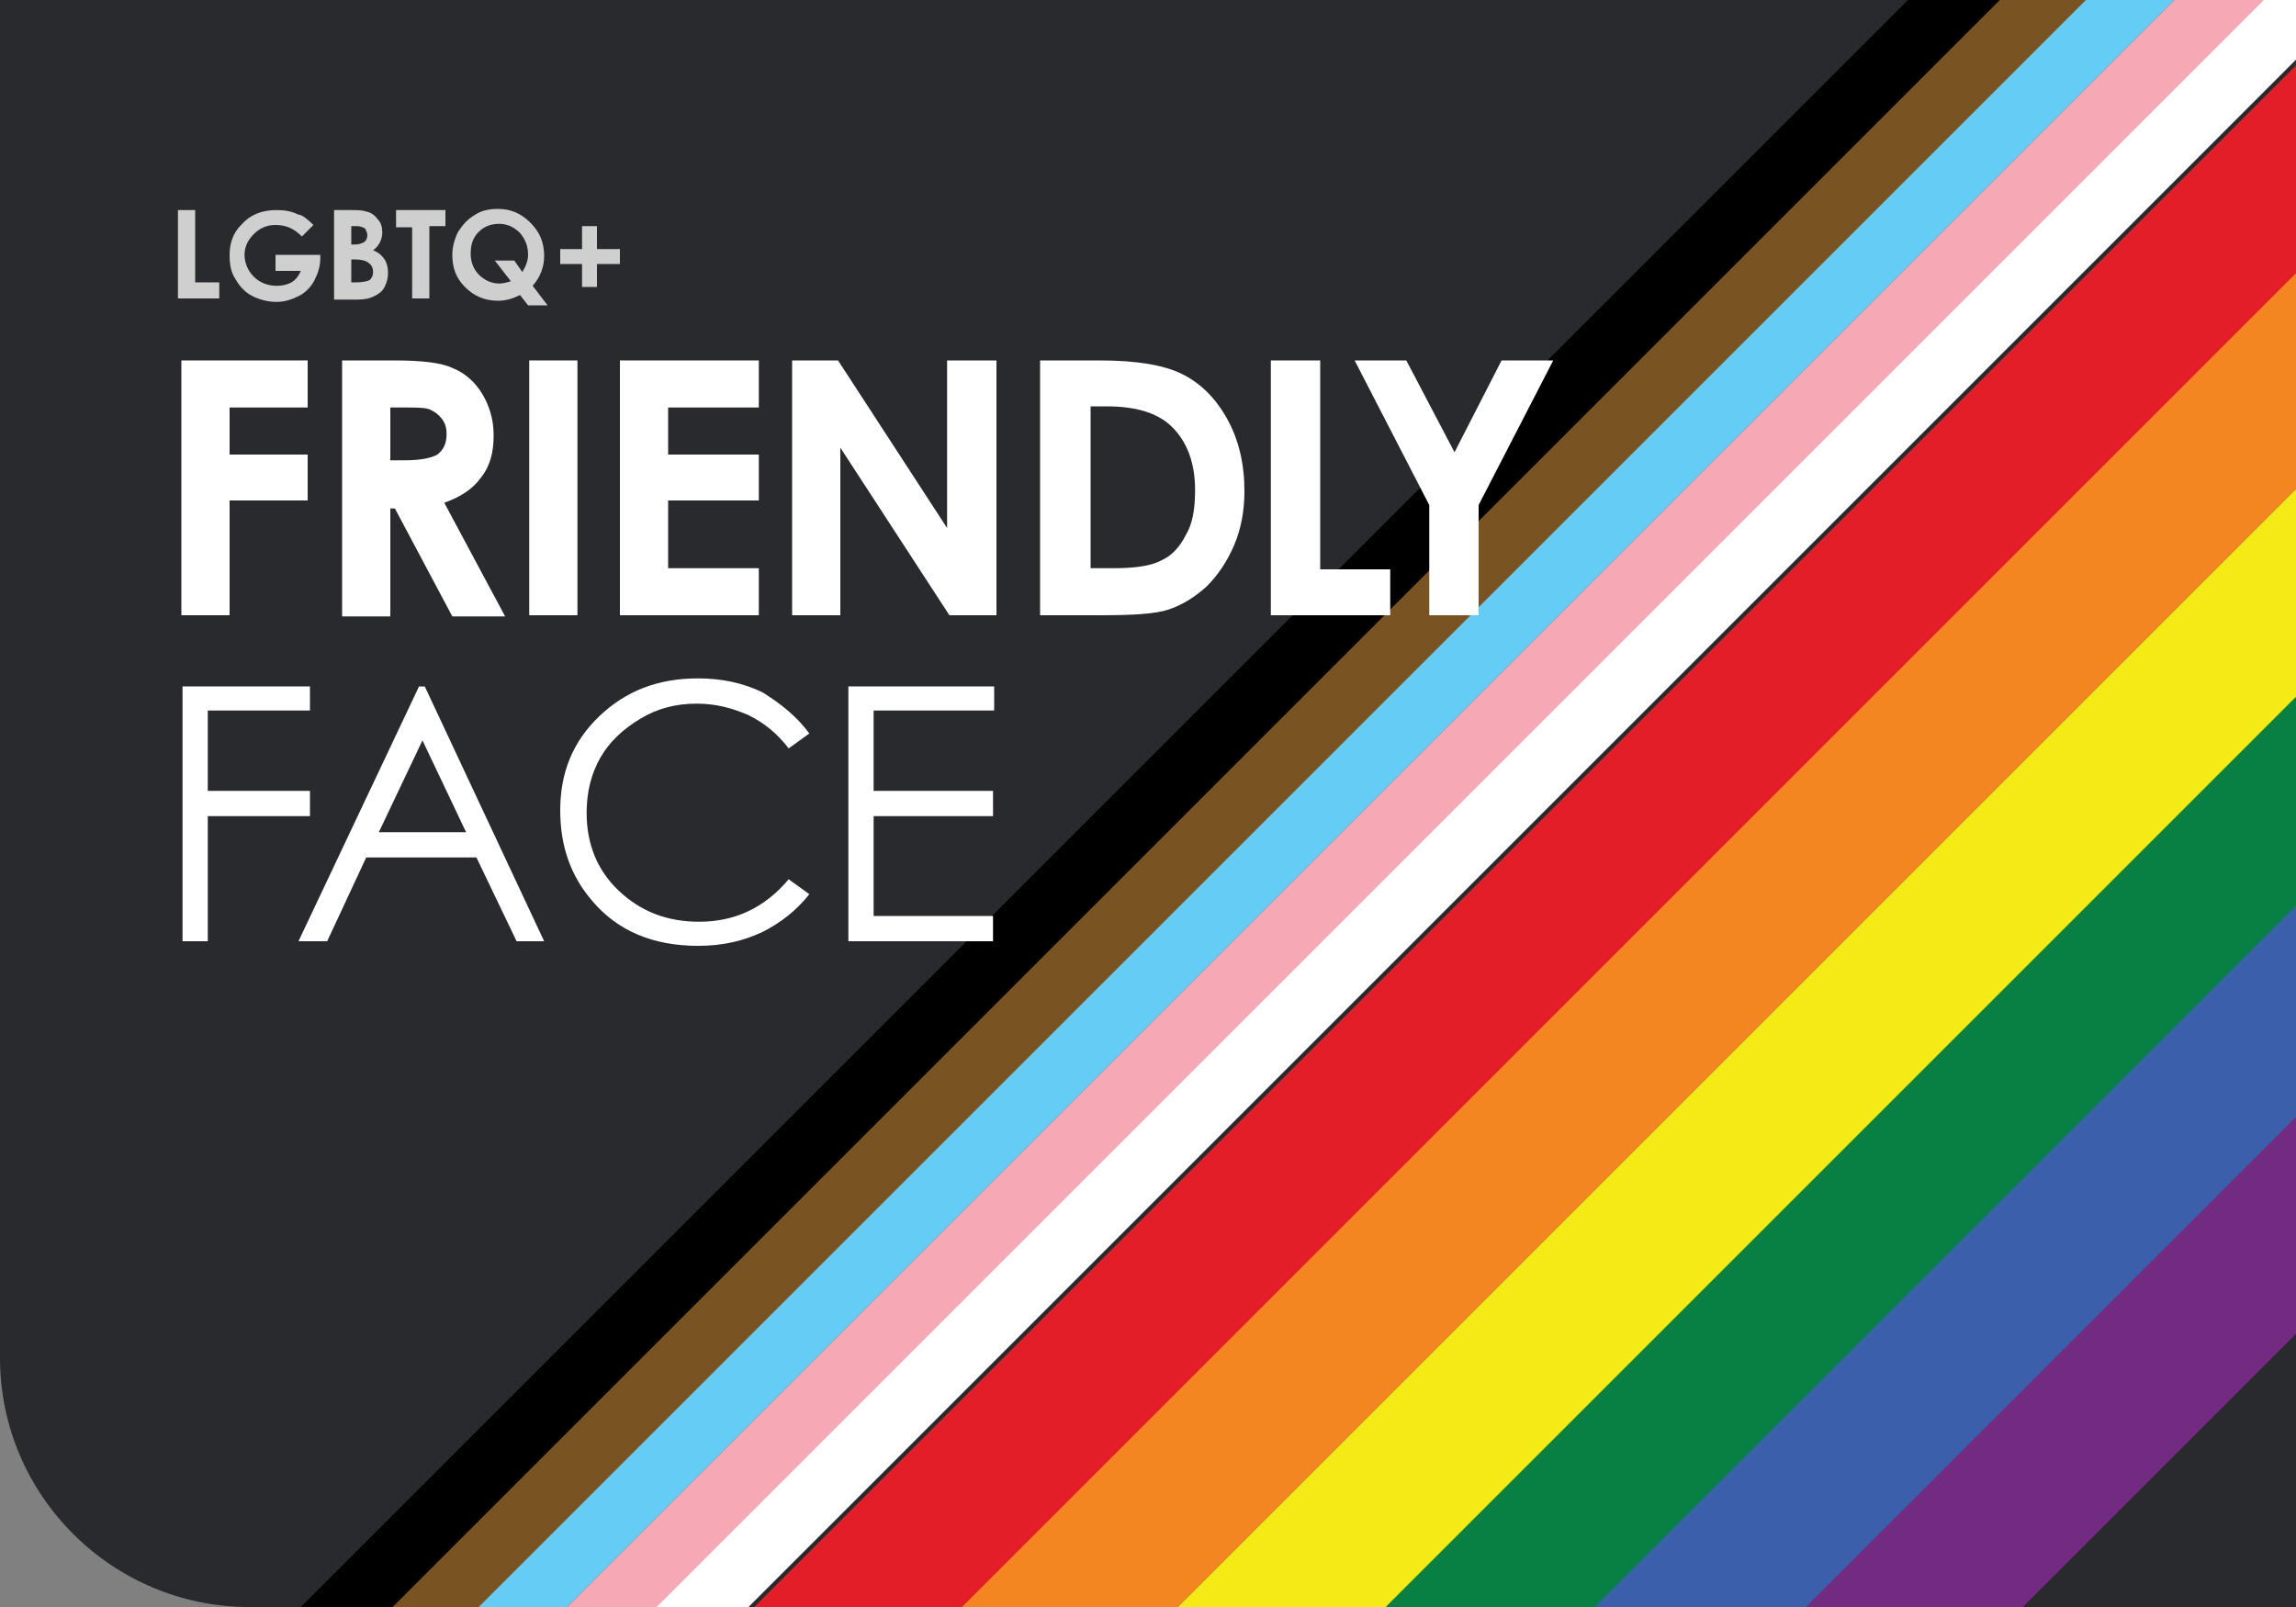 <?xml version="1.0" encoding="utf-8"?>
<!-- Generator: Adobe Illustrator 26.2.1, SVG Export Plug-In . SVG Version: 6.00 Build 0)  -->
<svg version="1.1" id="FriendlyFace" xmlns="http://www.w3.org/2000/svg" data-url="https://www.uwlax.edu/pride-center/friendly-faces/" xmlns:xlink="http://www.w3.org/1999/xlink" x="0px"
	 y="0px" viewBox="0 0 200 140" style="enable-background:new 0 0 200 140;" xml:space="preserve">
	  	<rect x="0" y="0" width="200" height="140" fill="#808080" stroke="none"/>
	  	<title>LGBTQ+ Friendly Face</title>
	<desc>Friendly Faces @ UWL allows the campus community to share if they identify as LGBTQ+ or uphold the values of being an ally or an accomplice.</desc>
<style type="text/css">
	.st0{fill:#282A2E;}
	.st1{fill:#795321;}
	.st2{fill:#64CCF5;}
	.st3{fill:#F6A8B5;}
	.st4{fill:#FFFFFF;}
	.st5{fill:#E41E29;}
	.st6{fill:#F38620;}
	.st7{fill:#F4EA15;}
	.st8{fill:#098043;}
	.st9{fill:#3C5FAB;}
	.st10{fill:#732B82;}
	.st11{fill:#CFCFCF;}
</style>
<path class="st0" d="M0,0v118.3c0,12,9.8,21.7,21.7,21.7H200V0H0z"/>
<polygon class="st1" points="181.9,0 173.9,0 33.9,140 41.9,140 "/>
<polygon points="174.2,0 166.2,0 26.2,140 34.2,140 "/>
<polygon class="st2" points="189.4,0 181.7,0 41.7,140 49.4,140 "/>
<polygon class="st3" points="197.5,0 189.4,0 49.4,140 57.4,140 "/>
<polygon class="st4" points="200,5.2 200,0 197.2,0 57.2,140 65.2,140 "/>
<polygon class="st5" points="84.6,140 200,24.6 200,5.7 65.7,140 "/>
<polygon class="st6" points="102.6,140 200,42.6 200,23.8 83.8,140 "/>
<polygon class="st7" points="121.5,140 200,61.5 200,42.6 102.6,140 "/>
<polygon class="st8" points="139.6,140 200,79.6 200,60.7 120.7,140 "/>
<polygon class="st9" points="157.8,140 200,97.8 200,78.9 138.9,140 "/>
<polygon class="st10" points="176.2,140 200,116.2 200,97.3 157.3,140 "/>
<g>
	<polygon class="st4" points="15.8,31.4 26.8,31.4 26.8,35.5 20,35.5 20,39.6 26.8,39.6 26.8,43.6 20,43.6 20,53.6 15.8,53.6 	"/>
	<path class="st4" d="M29.8,31.4h4.5c2.5,0,4.2,0.2,5.2,0.7c1,0.4,1.9,1.2,2.5,2.2c0.6,1,1,2.2,1,3.6c0,1.5-0.3,2.7-1.1,3.7
		c-0.7,1-1.8,1.7-3.2,2.2l5.3,9.9h-4.6l-5-9.4H34v9.4h-4.2V31.4z M34,40.1h1.3c1.3,0,2.3-0.2,2.8-0.5c0.5-0.4,0.8-0.9,0.8-1.8
		c0-0.5-0.1-0.9-0.4-1.3c-0.3-0.4-0.6-0.6-1-0.8c-0.4-0.2-1.2-0.2-2.3-0.2H34V40.1z"/>
	<rect x="46.1" y="31.4" class="st4" width="4.2" height="22.2"/>
	<polygon class="st4" points="54,31.4 66.1,31.4 66.1,35.5 58.2,35.5 58.2,39.6 66.1,39.6 66.1,43.6 58.2,43.6 58.2,49.5 66.1,49.5 
		66.1,53.6 54,53.6 	"/>
	<polygon class="st4" points="69,31.4 73,31.4 82.5,46 82.5,31.4 86.8,31.4 86.8,53.6 82.7,53.6 73.2,39 73.2,53.6 69,53.6 	"/>
	<path class="st4" d="M90.8,31.4h5c3.2,0,5.6,0.4,7.2,1.2c1.6,0.8,2.9,2.1,3.9,3.9c1,1.8,1.5,3.9,1.5,6.3c0,1.7-0.3,3.3-0.9,4.7
		c-0.6,1.4-1.4,2.6-2.4,3.6c-1,0.9-2.1,1.6-3.3,2c-1.2,0.4-3.2,0.5-6.1,0.5h-5.1V31.4z M95,35.5v14h2c1.9,0,3.3-0.2,4.2-0.7
		c0.9-0.4,1.6-1.2,2.1-2.2c0.6-1,0.8-2.3,0.8-3.9c0-2.4-0.7-4.2-2-5.5c-1.2-1.2-3.1-1.8-5.7-1.8H95z"/>
	<polygon class="st4" points="110.7,31.4 115,31.4 115,49.6 121.1,49.6 121.1,53.6 110.7,53.6 	"/>
	<polygon class="st4" points="118,31.4 122.5,31.4 126.7,39.4 130.8,31.4 135.3,31.4 128.8,44 128.8,53.6 124.5,53.6 124.5,44 	"/>
	<polygon class="st4" points="15.9,59.8 27,59.8 27,61.9 18.1,61.9 18.1,68.9 27,68.9 27,71.1 18.1,71.1 18.1,82 15.9,82 	"/>
	<path class="st4" d="M37,59.8L47.4,82H45l-3.5-7.3h-9.6L28.5,82H26l10.5-22.2H37z M36.8,64.5l-3.8,8h7.6L36.8,64.5z"/>
	<path class="st4" d="M70.5,63.9l-1.8,1.3c-1-1.3-2.1-2.2-3.5-2.9c-1.4-0.6-2.8-1-4.5-1c-1.8,0-3.4,0.4-4.9,1.3
		c-1.5,0.9-2.7,2-3.5,3.4c-0.8,1.4-1.2,3-1.2,4.8c0,2.7,0.9,5,2.8,6.8c1.9,1.8,4.2,2.7,7,2.7c3.1,0,5.7-1.2,7.8-3.7l1.8,1.3
		c-1.1,1.4-2.5,2.5-4.1,3.3c-1.7,0.8-3.5,1.2-5.6,1.2c-3.9,0-7-1.3-9.2-3.9c-1.9-2.2-2.8-4.8-2.8-7.9c0-3.3,1.1-6,3.4-8.2
		c2.3-2.2,5.1-3.3,8.6-3.3c2.1,0,3.9,0.4,5.6,1.2C68,61.3,69.4,62.4,70.5,63.9"/>
	<polygon class="st4" points="73.9,59.8 86.6,59.8 86.6,61.9 76.1,61.9 76.1,68.9 86.5,68.9 86.5,71.1 76.1,71.1 76.1,79.8 
		86.5,79.8 86.5,82 73.9,82 	"/>
</g>
<g>
	<path class="st11" d="M15.5,18.3h1.5v6.3h2.1V26h-3.6V18.3z"/>
	<path class="st11" d="M27.3,19.6l-1,1c-0.7-0.7-1.4-1-2.3-1c-0.8,0-1.4,0.3-1.9,0.8c-0.5,0.5-0.8,1.1-0.8,1.8
		c0,0.7,0.3,1.4,0.8,1.9c0.5,0.5,1.2,0.8,2,0.8c0.5,0,0.9-0.1,1.3-0.3c0.3-0.2,0.6-0.5,0.8-1h-2.2v-1.4h3.9l0,0.3
		c0,0.7-0.2,1.3-0.5,1.9c-0.3,0.6-0.8,1.1-1.4,1.4c-0.6,0.3-1.2,0.5-1.9,0.5c-0.8,0-1.5-0.2-2.1-0.5c-0.6-0.3-1.1-0.8-1.5-1.5
		c-0.4-0.6-0.5-1.3-0.5-2.1c0-1,0.3-1.9,1-2.6c0.8-0.9,1.8-1.3,3.1-1.3c0.7,0,1.3,0.1,1.9,0.4C26.3,18.7,26.8,19.1,27.3,19.6z"/>
	<path class="st11" d="M29.1,26v-7.7h1.2c0.7,0,1.2,0,1.5,0.1c0.5,0.1,0.8,0.3,1.1,0.7c0.3,0.3,0.4,0.7,0.4,1.2
		c0,0.3-0.1,0.6-0.2,0.8c-0.1,0.2-0.3,0.5-0.6,0.7c0.5,0.2,0.8,0.5,1,0.8c0.2,0.3,0.3,0.7,0.3,1.2c0,0.4-0.1,0.8-0.3,1.2
		c-0.2,0.4-0.5,0.6-0.9,0.8c-0.4,0.2-0.8,0.3-1.5,0.3H29.1z M30.6,19.7v1.6h0.3c0.4,0,0.6-0.1,0.8-0.2c0.2-0.1,0.3-0.4,0.3-0.6
		c0-0.2-0.1-0.4-0.2-0.6c-0.2-0.1-0.4-0.2-0.7-0.2H30.6z M30.6,22.6v2H31c0.6,0,1-0.1,1.2-0.2c0.2-0.2,0.3-0.4,0.3-0.7
		c0-0.3-0.1-0.6-0.4-0.8c-0.2-0.2-0.7-0.3-1.2-0.3H30.6z"/>
	<path class="st11" d="M34.6,18.3h4.2v1.4h-1.4V26h-1.5v-6.2h-1.4V18.3z"/>
	<path class="st11" d="M46.4,24.9l1.3,1.7H46l-0.7-0.9c-0.6,0.3-1.2,0.5-1.9,0.5c-1.2,0-2.1-0.4-2.9-1.2c-0.8-0.8-1.1-1.7-1.1-2.8
		c0-0.7,0.2-1.4,0.5-2c0.4-0.6,0.8-1.1,1.5-1.5c0.6-0.4,1.3-0.5,2-0.5c1.1,0,2,0.4,2.8,1.2c0.8,0.8,1.2,1.7,1.2,2.9
		C47.4,23.2,47.1,24.1,46.4,24.9z M45.5,23.7c0.3-0.5,0.5-1,0.5-1.5c0-0.7-0.2-1.3-0.7-1.9c-0.5-0.5-1.1-0.8-1.8-0.8
		c-0.7,0-1.3,0.2-1.8,0.7c-0.5,0.5-0.7,1.1-0.7,1.9c0,0.8,0.3,1.5,0.9,2c0.5,0.4,1,0.6,1.6,0.6c0.3,0,0.7-0.1,1-0.2l-1.4-1.8h1.7
		L45.5,23.7z"/>
	<path class="st11" d="M50.7,21.7v-2H52v2h2V23h-2V25h-1.3V23h-1.9v-1.3H50.7z"/>
</g>
</svg>
